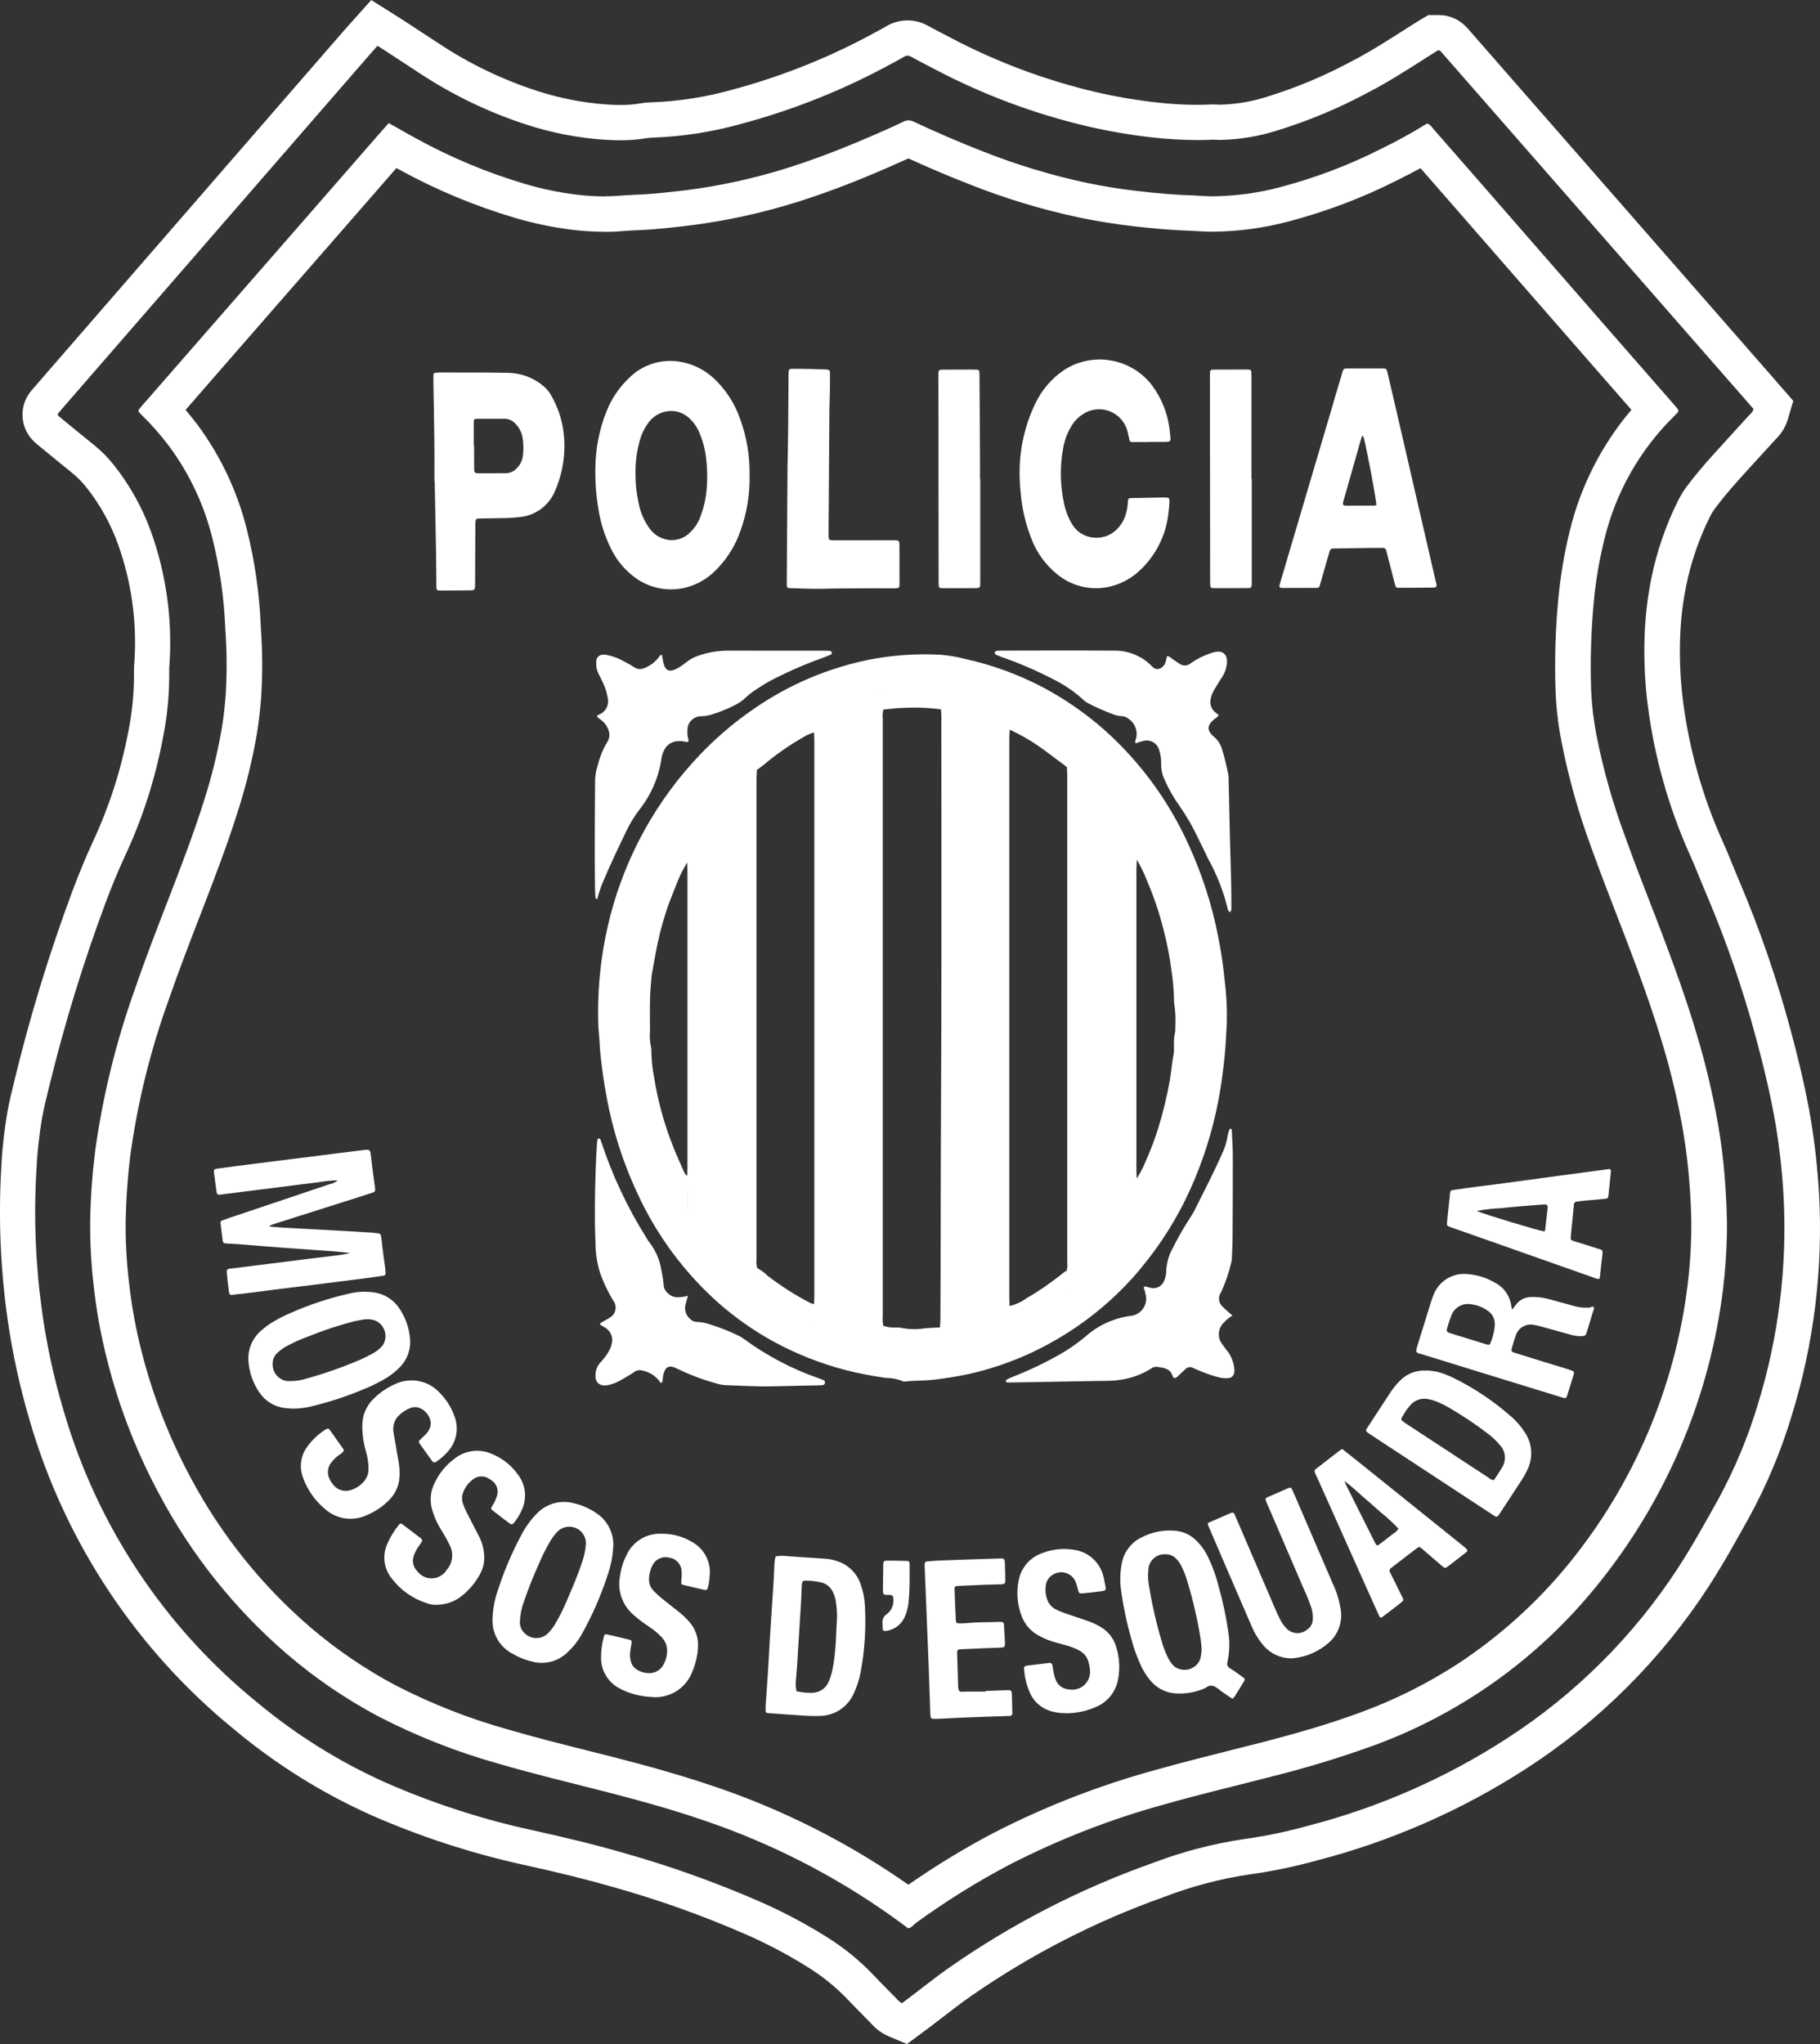 <?xml version="1.0" encoding="UTF-8"?><svg id="Capa_2" xmlns="http://www.w3.org/2000/svg" viewBox="0 0 33.051 37.111"><rect x="0" y="0" width="33.051" height="37.111" fill="#333333" stroke="none"/><defs><style>.cls-1{fill:#fff;}</style></defs><g id="Capa_1-2"><g id="Capa_2-2"><g id="Capa_1-2"><path class="cls-1" d="M13.613,8.639c.005.337-.05.672-.163.989-.094.278-.253.53-.463.736-.152.152-.344.259-.554.308-.329.076-.675-.003-.938-.214-.169-.133-.305-.302-.399-.496-.117-.235-.196-.487-.233-.747-.04-.241-.057-.486-.051-.731.005-.35.074-.696.204-1.021.093-.232.236-.44.418-.611.226-.22.538-.327.852-.293.263.029.508.145.697.33.199.191.352.426.446.686.129.34.191.701.183,1.064ZM11.541,8.585c-.002.179.015.358.053.533.031.173.1.336.203.478.062.086.149.15.249.184.17.059.358.015.485-.112.083-.079.146-.175.186-.282.058-.151.096-.308.112-.469.02-.195.018-.393-.006-.588-.016-.161-.057-.318-.12-.467-.044-.11-.114-.208-.203-.285-.107-.092-.25-.132-.39-.109-.144.023-.272.106-.351.229-.063.089-.11.189-.139.295-.055.193-.082.394-.079.595h-0Z"/><path class="cls-1" d="M20.869,8.026c-.096,0-.192.001-.288-0-.063-.001-.063-.003-.076-.064-.011-.051-.021-.103-.036-.153-.085-.281-.381-.44-.662-.356-.047.014-.092.035-.134.062-.097.06-.177.145-.231.245-.067.118-.113.247-.136.381-.061.336-.054.681.02,1.015.024.111.064.218.118.318.033.062.076.118.127.166.199.167.49.165.685-.006.096-.084.164-.196.194-.32.019-.067.03-.137.033-.207.001-.052.013-.061.061-.064.031-.002.061-.001.092-.001.157-.003.314-.006.472-.01.017-0.0.035-.001.052-0.0.067.002.081.012.077.075-.004.083-.011.166-.023.248-.048.367-.217.708-.481.968-.15.154-.34.265-.548.32-.349.092-.721.008-.997-.225-.207-.17-.366-.392-.46-.643-.102-.261-.167-.534-.191-.813-.016-.139-.023-.279-.021-.419.005-.421.102-.835.284-1.215.117-.246.297-.457.523-.61.523-.337,1.218-.217,1.597.277.176.236.286.514.32.806.005.035.007.07.011.104.013.112.011.116-.108.118-.092.002-.183 0-.275 0v.001Z"/><path class="cls-1" d="M24.794,6.689c.105,0,.21-.001.314 0.0.064.001.073.009.088.072.061.259.121.518.181.777.128.557.257,1.114.385,1.67.104.451.208.901.312,1.351.006.021.01.042.014.064.003.026-.012.04-.037.043-.013.001-.026.002-.039.002-.196.002-.393.004-.589.004-.074 0-.075-.001-.095-.078-.043-.165-.084-.33-.127-.494-.009-.034-.019-.067-.026-.101-.004-.032-.033-.055-.065-.051-.096-0-.192-.001-.288.001-.179.002-.358.006-.537.009-.026 0-.052 0-.079.001-.027-.002-.052.016-.058.043-.015.055-.033.109-.048.163-.043.151-.085.302-.129.453-.015.051-.02.055-.074.055-.205.001-.41.002-.616.001-.042-0-.055-.017-.043-.058.057-.197.116-.393.174-.59.254-.858.508-1.715.761-2.573.064-.218.126-.436.193-.653.035-.114.013-.111.152-.111h.275l-0-.002ZM24.739,7.907c-.011.034-.024.067-.033.1-.089.314-.178.628-.267.942-.015.054-.033.108-.047.163-.014.054-.002.069.058.069.17.001.34 0.0.509-.001.013-.002.025-.005.036-.01-.004-.108-.153-.909-.224-1.204-.003-.023-.016-.045-.034-.059Z"/><path class="cls-1" d="M7.889,8.737c0-.24.002-.481-.001-.721-.004-.367-.012-.734-.018-1.101-.001-.035-0-.07.001-.105-.002-.022.015-.042.038-.043.001-0.0.001-0.0.002-0.0.03-.002.061-.004.092-.004.411.001.821-.002,1.232.006.238.006.467.094.647.251.049.043.091.095.123.152.124.211.203.447.231.69.041.353-.011.711-.151,1.038-.108.276-.364.466-.659.489-.095.011-.191.017-.287.017-.135.004-.271.004-.406.007-.098.002-.098.003-.1.106-.001.105-.001.21-.002.315-.001.245-.002.489-.003.734-0.0.031 0.0.061-.002.092-.003.04-.016.052-.057.057-.009.001-.017.001-.026.001-.183.001-.367.003-.55.004-.058,0-.067-.01-.068-.07-.003-.223-.003-.446-.007-.669-.007-.415-.016-.83-.024-1.245l-.003-0ZM8.601,8.088h.009c0,.144-.001.288.001.432.001.059.012.071.069.072.17.001.34.001.511-.001.066-.001.13-.027.177-.074.073-.064.119-.153.129-.25.011-.096.01-.192-.002-.287-.011-.114-.063-.221-.147-.299-.046-.047-.109-.075-.175-.078-.17 0-.34-0-.511.001-.05 0-.059.01-.059.064-.001.14-0.0.279-0.0.419Z"/><path class="cls-1" d="M4.901,22.268c.09.008.179.017.269.022.379.021.758.041,1.138.062.131.007.261.016.392.024.031 0.0.061.002.091.006.12.021.123-.014.139.137.018.174.045.346.067.519.003.026.005.052.006.078.003.022-.013.042-.035.045-.001 0-.002 0-.002 0-.112.016-.225.032-.337.047-.26.033-.519.066-.779.099-.238.03-.476.058-.715.088-.247.031-.493.063-.74.094-.048.006-.096.007-.143.016-.08.016-.087-.003-.096-.067-.015-.108-.027-.217-.037-.325-.006-.06.005-.073.058-.08.225-.028.45-.056.675-.084.251-.031.502-.064.753-.095.173-.022.346-.043.52-.063.078-.009.155-.023.231-.043-.12-.012-.211-.023-.302-.03-.296-.022-.592-.04-.888-.063-.283-.021-.566-.045-.848-.067-.074-.006-.148-.008-.222-.013-.028.001-.051-.021-.052-.048-.014-.108-.027-.217-.04-.325-.003-.018.007-.035.024-.041.045-.017.09-.034.135-.049.608-.204,1.216-.409,1.824-.613.055-.009.105-.033.146-.07-.121.003-.242.016-.362.037-.247.028-.494.062-.74.093s-.493.062-.74.093c-.095.012-.19.025-.286.036-.053.006-.065-.002-.072-.05-.017-.117-.033-.233-.047-.35-.006-.051.004-.063.053-.07.121-.017.242-.033.363-.049.255-.033.511-.065.766-.097.229-.029.459-.058.688-.086.26-.033.519-.068.779-.098.191-.021.187-.047.208.155.018.174.044.346.067.519.008.063.003.076-.059.096-.253.082-.507.162-.761.242-.329.104-.657.208-.986.313-.036.011-.071.025-.107.038l.003.018Z"/><path class="cls-1" d="M14.3,8.523c.013-.467.016-1.087.02-1.707 0-.022-0-.044.001-.065.003-.041.015-.054.057-.054.113-.001.227 0.0.34.002.092.002.183.005.275.009.072.003.08.009.08.086 0.0.127-.002.253-.004.38-.001.087-.007.174-.007.262-.005.742-.01,1.484-.015,2.227-.001.16-.009.146.15.146.34,0,.681-.001,1.021-.001.115 0.0.115.001.116.115.001.231.001.463.001.694-0.0.05-.012.06-.062.063-.022.001-.044.001-.065.001-.21 0-.419-.001-.629.001-.205.002-.41.001-.615.007-.205.006-.41-.006-.615-.011-.051-.001-.059-.011-.061-.064-.001-.031-0-.061-0-.092.004-.616.008-1.231.013-2Z"/><path class="cls-1" d="M27.468,23.772c.023-.032.045-.064.069-.094.06-.077.15-.124.248-.129.118-.006.236.007.35.039.131.035.261.072.391.107.071.023.144.038.218.045.039.002.078-.002.117 0.0.029.001.059-.037.082-.005.016.021-.006.05-.013.074-.038.125-.075.251-.114.376-.021.066-.032.072-.104.074-.074-0-.148-.012-.219-.035-.16-.044-.319-.089-.479-.133-.05-.015-.101-.027-.153-.036-.148-.034-.297.055-.338.201-.027.074-.048.15-.069.225-.013.045-.004.062.045.077.183.058.367.114.55.171.146.045.292.089.438.134.025.008.05.017.074.027.016.008.025.026.021.044-.001.009-.002.017-.005.026-.039.125-.077.25-.117.375-.016.05-.029.056-.077.041-.15-.045-.3-.091-.451-.138-.692-.213-1.384-.426-2.076-.64-.149-.046-.161-.021-.108-.192.079-.25.155-.5.233-.75.014-.046.029-.091.048-.136.096-.266.366-.427.646-.386.17.016.335.071.481.158.158.083.265.238.288.414.003.017.006.034.011.051.001.003.005.005.013.013ZM26.716,23.68c-.153-.029-.304.056-.359.202-.029.073-.054.147-.075.223-.019.062-.01.079.049.098.145.046.291.09.437.135.079.024.158.049.237.073.022.007.047.008.056-.017.05-.111.079-.231.085-.354.001-.098-.048-.19-.13-.244-.088-.064-.192-.104-.3-.116Z"/><path class="cls-1" d="M22.383,30.841c-.021-.012-.04-.022-.057-.034-.064-.045-.131-.088-.192-.137-.077-.063-.153-.101-.242-.024-.18.081-.378.114-.574.096-.162-.018-.312-.097-.418-.221-.075-.086-.136-.182-.183-.286-.073-.159-.132-.324-.176-.493-.078-.273-.137-.551-.177-.832-.03-.182-.026-.367.012-.547.04-.191.165-.354.339-.443.201-.109.431-.153.658-.125.122.016.236.069.328.152.094.086.17.188.227.302.087.176.155.362.202.553.075.265.133.534.173.806.03.181.027.367-.008.547l-.002.013c-.02.046 0.0.1.046.122.074.046.145.098.216.149.059.042.061.048.026.104-.052.086-.105.171-.159.256-.011.015-.024.028-.037.041ZM21.821,29.93c-.005-.052-.007-.105-.015-.156-.058-.367-.141-.728-.25-1.083-.027-.092-.063-.182-.107-.267-.025-.051-.059-.097-.101-.136-.048-.046-.112-.071-.178-.069-.161-.013-.303.108-.315.269-0.0.005-.001.009-.001.014-.009.087-.007.175.007.261.055.345.132.686.231,1.021.03.11.07.216.121.318.028.055.063.105.106.148.133.106.327.084.432-.049.016-.02.029-.041.039-.064.021-.067.032-.137.031-.207Z"/><path class="cls-1" d="M14.087,28.256c.073-.012.147-.013.22-.002.087.004.174.012.261.018.144.01.287.017.431.028.083.007.164.026.241.057.183.069.325.216.387.402.046.123.072.252.079.383.024.406-.002.813-.076,1.212-.026.142-.071.28-.134.409-.111.236-.346.387-.607.39-.096.004-.192.002-.288-.005-.2-.012-.4-.027-.601-.042-.022-.002-.044-.002-.065-.005-.018-.001-.032-.017-.032-.035-0-.044-0-.087.003-.131.013-.196.029-.392.041-.588.013-.205.022-.41.035-.614.022-.344.045-.688.067-1.032.006-.087.008-.174.012-.262.001-.062.009-.124.025-.184ZM15.194,29.491c.011-.127.008-.254-.01-.38-.007-.07-.026-.138-.056-.201-.039-.09-.118-.157-.213-.18-.098-.023-.198-.034-.299-.033-.032-0-.046.021-.051.049-.003.017-.004.035-.005.052-.004.096-.007.192-.013.288-.024.397-.049.793-.074,1.19-.004.057-.012.113-.013.17-.014.086-.013.173.003.258.089.021.18.031.271.03.009 0.0.018-0.0.026-.001.126-.005.238-.082.287-.197.023-.052.042-.105.056-.16.026-.11.045-.223.056-.335.021-.178.025-.357.034-.548Z"/><path class="cls-1" d="M25.893,24.882c.131.001.261.029.381.082.037.014.073.029.108.046.393.192.757.437,1.084.729.084.076.158.163.22.259.14.202.16.465.051.686-.027.06-.058.117-.094.172-.135.209-.273.417-.409.625-.009.015-.02.029-.031.042-.011.015-.031.018-.047.008-.027-.015-.052-.031-.078-.048-.726-.477-1.453-.954-2.179-1.431-.118-.078-.11-.069-.039-.177.124-.19.249-.38.373-.57.054-.085.116-.164.187-.235.123-.128.295-.196.473-.187ZM27.13,26.871c.044-.067.094-.138.137-.212.095-.134.079-.318-.038-.433-.059-.07-.126-.133-.199-.189-.231-.178-.475-.341-.728-.487-.056-.033-.116-.06-.175-.088-.06-.027-.122-.047-.186-.059-.117-.027-.24.011-.322.1-.045.048-.084.101-.116.158-.072.114-.086.109.037.189.5.327.999.655,1.499.983.025.024.057.038.091.039Z"/><path class="cls-1" d="M5.33,25.575c-.061-.002-.122-.006-.182-.015-.18-.028-.339-.13-.439-.282-.117-.17-.185-.369-.198-.574-.013-.213.077-.42.242-.555.069-.061.143-.114.223-.16.101-.06.207-.113.316-.158.336-.148.684-.263,1.042-.344.157-.039.321-.045.48-.019.17.029.321.124.422.264.12.168.193.365.21.571.019.195-.052.387-.191.525-.089.09-.191.167-.302.227-.11.062-.224.117-.342.164-.305.129-.621.233-.943.311-.11.028-.223.043-.337.045ZM5.286,25.074c.096-.001.192-.017.283-.046.332-.092.658-.207.974-.343.084-.037.166-.078.245-.124.061-.034.115-.079.16-.133.095-.14.057-.33-.083-.425-.021-.014-.044-.026-.069-.035-.055-.015-.112-.02-.168-.015-.069.011-.138.022-.206.038-.283.074-.56.166-.831.276-.127.046-.251.101-.37.165-.07.036-.134.082-.191.137-.051.049-.079.117-.079.188-.009.166.118.308.284.318.017.001.033 0.0.05-.001Z"/><path class="cls-1" d="M8.944,29.405c.003-.175.034-.349.091-.515.112-.349.254-.688.427-1.011.075-.148.173-.284.289-.402.174-.18.433-.251.674-.184.158.036.306.105.436.201.198.146.301.387.272.631-.011.153-.041.303-.091.448-.124.387-.287.759-.486,1.113-.068.117-.153.224-.253.316-.167.161-.405.225-.63.167-.124-.028-.242-.074-.352-.138-.238-.116-.386-.362-.377-.626ZM9.441,29.447c-.003.074.026.146.079.198.114.122.306.128.427.013.006-.005.011-.011.016-.017.048-.051.09-.107.125-.168.073-.124.138-.253.194-.386.104-.24.208-.48.29-.73.034-.095.055-.193.065-.293.024-.165-.09-.319-.255-.343-.098-.014-.197.02-.265.093-.048.051-.09.107-.125.167-.078.131-.146.268-.205.41-.103.226-.195.458-.275.693-.043.116-.066.238-.071.361Z"/><path class="cls-1" d="M23.483,30.107c-.209.01-.411-.078-.545-.24-.085-.1-.154-.213-.205-.334-.165-.381-.329-.762-.494-1.143-.09-.209-.18-.417-.269-.626-.01-.024-.02-.048-.031-.072-.01-.017-.004-.039.013-.049.003-.002.006-.003.009-.004.132-.058.264-.115.396-.172.021-.011.047-.004.059.017.002.003.003.007.004.01.056.128.111.257.166.385.193.45.386.899.579,1.348.028.064.058.127.09.189.026.051.059.097.098.139.1.115.274.127.389.028 0-0.0 0-0.0 0-0.0.059-.04.095-.106.098-.178.005-.07-.003-.14-.023-.207-.039-.116-.084-.23-.136-.34-.22-.514-.441-1.027-.663-1.541-.007-.016-.015-.032-.021-.048-.024-.06-.023-.067.03-.091.12-.053.24-.106.36-.157.047-.02.063-.014.083.031.034.076.067.152.099.228.209.485.418.971.627,1.456.072.15.122.309.149.473.041.224-.037.454-.205.607-.183.165-.414.267-.659.29Z"/><path class="cls-1" d="M7.929,29.137c-.064.001-.128-.01-.188-.033-.251-.082-.471-.239-.63-.45-.143-.179-.172-.424-.075-.631.054-.124.126-.24.212-.345.011-.017.034-.022.051-.011.002.001.004.003.005.004.111.085.223.168.334.254.035.027.036.043.014.078-.016.026-.035.05-.052.075-.033.047-.059.097-.08.15-.044.104-.02.224.061.302.109.141.311.168.452.059.03-.023.056-.051.076-.083.111-.125.134-.304.058-.453-.048-.098-.102-.193-.16-.285-.076-.122-.134-.256-.169-.396-.035-.15-.016-.308.054-.446.083-.179.211-.334.371-.45.188-.145.44-.177.658-.084.197.078.366.211.488.384.143.19.166.445.058.657-.033.072-.074.139-.122.201-.036.047-.054.052-.097.02-.102-.076-.202-.152-.302-.231-.033-.026-.034-.037-.01-.078.039-.058.069-.122.09-.189.032-.099-.003-.207-.086-.269-.02-.016-.042-.031-.065-.044-.092-.058-.211-.049-.294.022-.073.057-.13.131-.165.216-.03.069-.033.147-.009.218.018.054.04.106.066.157.073.144.15.286.222.431.066.124.1.263.099.403-0.0.092-.023.183-.065.265-.087.172-.213.322-.367.438-.125.093-.277.143-.433.141Z"/><path class="cls-1" d="M19.356,31.103c-.074.001-.149-.006-.221-.023-.183-.037-.339-.156-.421-.323-.067-.142-.107-.296-.117-.454-.004-.042.009-.057.049-.062.134-.017.268-.033.403-.049.027-.008.054.008.062.035.001.004.002.009.002.014.009.051.016.103.027.155.006.03.015.059.026.087.035.108.132.183.245.189.177.033.346-.083.379-.26.007-.036.007-.072.002-.108-.003-.035-.009-.069-.018-.103-.019-.1-.083-.187-.173-.235-.05-.027-.102-.05-.155-.068-.091-.03-.184-.053-.277-.079-.114-.03-.224-.076-.326-.135-.138-.08-.242-.206-.295-.356-.074-.198-.092-.412-.052-.619.039-.239.207-.437.437-.514.18-.069.376-.089.566-.058.259.033.472.222.536.475.017.054.022.111.035.166.024.099.004.1-.073.112-.117.017-.234.028-.351.039-.045.004-.051-.003-.064-.047-.015-.05-.025-.102-.044-.15-.053-.147-.216-.224-.363-.17-.025.009-.048.021-.069.036-.067.044-.109.117-.116.197-.011.087 0.0.176.032.258.027.07.078.128.145.163.046.024.094.045.144.062.144.051.289.099.433.148.083.028.163.064.238.109.142.081.247.215.29.373.059.193.069.398.029.595-.04.205-.175.38-.363.471-.182.087-.381.132-.582.131Z"/><path class="cls-1" d="M22.732,8.695c0,.612-0,1.224-0,1.835-0.0.16.012.147-.15.147-.157.001-.315.001-.472.001-.031,0-.061-0-.092-.002-.022-0-.041-.018-.04-.041,0-0.0 0-.001 0-.001-.001-.031-.002-.061-.002-.092-.001-1.232-.003-2.465-.004-3.697-0-.143-.008-.135.135-.135.162-0.0.323-.001.485-.001.031,0,.061-.001.092.002.023.001.041.02.04.043v0c.002.039.003.079.003.118 0.0.607 0,1.215 0,1.822l.005-0Z"/><path class="cls-1" d="M12.019,27.845c.206-.001.409.059.582.17.205.129.316.366.285.607-.002.07-.013.139-.032.207-.01.03-.025.044-.057.037-.123-.029-.247-.056-.369-.086-.062-.015-.06-.017-.054-.091.005-.052.007-.104.005-.157-.003-.128-.098-.235-.225-.252-.123-.033-.252.027-.307.142-.04.078-.06.165-.061.252-.002.075.027.149.079.203.045.048.093.092.143.134.101.083.205.163.308.244.072.056.139.119.2.189.106.118.164.272.16.431-.004.162-.038.322-.102.47-.114.312-.429.504-.758.463-.153-.008-.304-.041-.445-.098-.045-.018-.088-.038-.13-.062-.201-.108-.326-.318-.326-.547-.001-.135.017-.27.055-.401.004-.02.023-.033.044-.029.002 0.0.005.001.007.002.132.031.264.06.395.092.051.012.059.024.053.072-.006.043-.016.086-.022.129-.012.069-.008.14.012.207.02.068.068.124.132.155.054.028.114.045.175.048.121.011.237-.055.289-.165.039-.074.06-.156.06-.239.001-.093-.035-.182-.1-.249-.073-.076-.154-.142-.242-.199-.095-.062-.185-.131-.27-.206-.2-.172-.294-.438-.245-.697.017-.13.055-.257.113-.374.112-.257.371-.417.65-.401Z"/><path class="cls-1" d="M6.243,26.34c-.024.032-.054.059-.089.078-.049.036-.094.079-.132.127-.077.089-.089.217-.031.319.017.035.039.068.065.098.078.094.206.13.321.089.092-.029.174-.085.236-.16.048-.057.076-.129.079-.204.002-.109-.013-.218-.043-.323-.045-.151-.069-.307-.07-.465-0-.066.007-.131.022-.195.036-.127.107-.241.205-.33.105-.1.226-.181.358-.24.276-.137.609-.077.818.15.118.118.209.26.266.416.09.22.047.473-.112.65-.062.073-.135.137-.216.19-.019.017-.048.016-.064-.003-.002-.002-.003-.004-.004-.005-.08-.109-.158-.22-.236-.33-.014-.019-.01-.045.008-.059.038-.036.077-.071.113-.109.04-.041.068-.092.081-.148.038-.177-.175-.408-.374-.32-.081.033-.154.083-.215.146-.074.083-.104.197-.081.306.026.159.057.318.082.477.028.128.034.26.017.39-.02.121-.075.234-.158.325-.119.129-.265.23-.427.297-.252.12-.552.076-.76-.11-.179-.149-.315-.342-.396-.56-.075-.187-.05-.398.066-.562.094-.132.213-.244.352-.329.02-.015.048-.01.062.01.002.002.003.005.004.007.081.114.162.228.243.342.006.011.01.023.012.035Z"/><path class="cls-1" d="M17.801,8.697c0,.611-0,1.223-0,1.834,0,.159.012.146-.15.147-.157 0-.314.001-.472.001-.031,0-.061-0-.092-.002-.022-0-.04-.018-.04-.04,0-.001 0-.001 0-.002-.001-.035-.002-.07-.002-.105-.002-1.223-.003-2.446-.004-3.668-0-.163-.014-.15.146-.151.157-.001.314-.001.472-.001.03,0,.061.001.091.003.018 0.0.033.014.034.033.003.03.004.061.004.091.003.502.006,1.004.009,1.506.001.118 0.0.236 0.0.354h.003Z"/><path class="cls-1" d="M29.045,23.219c-.032.002-.064-.004-.092-.019-.856-.302-1.713-.604-2.569-.906-.016-.006-.033-.011-.049-.017-.057-.023-.062-.027-.057-.086.011-.122.025-.243.038-.365.003-.03.008-.061.01-.091.009-.147.009-.12.136-.14.224-.036.45-.06.675-.09.216-.029.433-.057.649-.087.229-.031.458-.063.688-.094s.459-.061.688-.091c.017-.002.034-.007.052-.008.02-.003.038.01.041.03 0.0.003.001.005 0.0.008-.015.148-.03.295-.046.443-.005.046-.016.055-.069.06-.113.011-.226.02-.339.03-.056.005-.113.013-.169.02-.027.001-.049.023-.049.051-.019.191-.039.382-.057.574-.006.068-.002.073.062.094.137.044.276.084.412.129.101.033.113.015.096.143-.016.121-.027.243-.04.364-.003.016-.006.033-.011.049ZM26.817,21.986c.165.069,1.131.36,1.232.372.005-.012.009-.024.012-.036.015-.13.03-.259.044-.389.001-.009.001-.017 0-.026.001-.021-.016-.039-.037-.039-.002-0-.003,0-.005 0-.03-0-.061.001-.091.004-.238.02-.477.036-.715.063-.148.006-.295.023-.441.051Z"/><path class="cls-1" d="M24.377,26.308c.122.098.245.195.368.293.606.487,1.212.974,1.818,1.461.124.099.1.09-.004.172-.086.068-.172.135-.259.2-.053.04-.063.04-.113-.002-.106-.09-.212-.182-.317-.274-.017-.014-.032-.029-.049-.043-.042-.034-.05-.036-.091-.006-.05.036-.098.074-.146.111-.107.083-.214.166-.322.248-.026.015-.036.048-.021.075.001.001.002.003.002.004.067.132.132.266.198.399.012.023.022.047.035.07.014.023.007.052-.015.066-.001 0-.002.001-.002.001-.055.043-.11.086-.165.129-.062.048-.124.096-.188.143-.028.021-.046.016-.061-.018-.085-.187-.169-.374-.253-.561-.287-.641-.574-1.283-.861-1.925-.083-.187-.093-.132.065-.258.109-.087.221-.172.332-.257.016-.011.033-.02.051-.029ZM25.397,27.754c-.098-.104-.203-.2-.314-.289-.106-.097-.216-.19-.325-.285-.106-.093-.208-.191-.345-.293.02.046.028.066.037.084.168.335.336.671.504,1.006.01.019.02.039.031.058.006.017.025.025.042.019.004-.002.009-.004.012-.008.087-.066.174-.132.259-.199.04-.023.074-.055.098-.093Z"/><path class="cls-1" d="M17.891,30.701c.135-.005.271-.012.406-.015.066-.002.075.007.078.075.005.114.006.227.009.341.004.025-.013.048-.038.051-.003 0-.005.001-.008 0-.017.001-.035.002-.052.002-.292.01-.585.02-.877.032-.118.005-.235.012-.353.018-.035.002-.07.002-.105.001-.04-.001-.051-.014-.055-.057-.001-.013-.001-.026-.002-.039-.011-.31-.02-.62-.032-.93-.015-.397-.032-.794-.048-1.192-.007-.161-.013-.323-.02-.484-.001-.035-.003-.07-.003-.105-.003-.025.014-.048.039-.051.002-0.0.004-0.0.007-0.0.074-.006.148-.013.222-.016.345-.013.69-.025,1.035-.035.155-.005.152-.021.156.142.001.066.003.131.005.197.004.125.004.127-.116.129-.087.002-.175.004-.262.007-.157.006-.314.014-.471.021-.064.003-.073.01-.071.066.006.188.014.375.023.563.002.04.017.051.06.051.048.001.096-.001.144-.005.192-.02.384-.014.576-.022.017-.001.035-0.0.052.001.022-0.0.04.017.041.04,0,.001,0,.001-0.0.002.007.118.014.235.019.353.002.054-.013.068-.071.071-.078.005-.157.005-.236.008-.166.007-.332.014-.497.022-.053.003-.066.014-.065.06.005.205.012.411.018.616.002.017.004.035.008.052.002.026.026.046.052.043.001-0.0.002-0.0.003-0.0.031-0.0.061-.002.092-.002.114-0.0.227-0.0.341-0l-0-.012Z"/><path class="cls-1" d="M16.518,28.685c.001.144-.006.288-.022.431-.009.078-.03.154-.061.227-.058.146-.191.248-.346.267-.042.006-.058-.006-.06-.047-.001-.026.001-.052-.001-.079-.014-.073.02-.147.084-.184.09-.074.131-.192.106-.306-.002-.018-.017-.032-.035-.034-.017-.003-.035-.004-.052-.004-.095.003-.098-.017-.097-.095.002-.153.003-.306.006-.458.001-.058.013-.069.071-.069.118 0.0.236.002.353.005.041.001.054.016.054.058.001.096 0.0.192 0.0.288Z"/><path class="cls-1" d="M20.718,23.025c.359-.43.658-.906.89-1.416.241-.529.416-1.086.523-1.657.05-.266.084-.534.111-.804.019-.192.025-.383.037-.575.007-.258-.006-.515-.039-.771-.026-.269-.065-.537-.119-.802-.113-.579-.296-1.142-.543-1.678-.356-.782-.869-1.483-1.508-2.057-.343-.305-.721-.568-1.127-.784-.445-.234-.919-.408-1.41-.516-.148-.039-.299-.065-.451-.078-.445-.024-.892.008-1.329.096-.729.152-1.421.446-2.035.867-.417.282-.797.614-1.133.988-.765.847-1.299,1.877-1.551,2.991-.115.507-.173,1.025-.173,1.545.003.1-.001.241.014.38.015.139.016.279.032.418.029.252.063.502.11.751.111.602.298,1.187.558,1.742.349.761.853,1.441,1.48,1.997.309.271.647.507,1.008.703.407.221.84.391,1.289.508.245.063.494.111.744.145.104-.001.208.02.304.061.012.005.025.006.038.003.173-.021.348-.012.523-.033.204-.025.406-.055.607-.098.586-.128,1.147-.35,1.661-.657.566-.334,1.07-.763,1.49-1.268ZM19.389,23.402c-.013.028-.034.051-.06.067.026-.016.047-.039.06-.067.121-.067.232-.152.327-.253-.095.101-.206.186-.327.253v-0ZM20.639,15.753c0-.048.004-.096.006-.144.067.112.124.229.172.351.134.308.241.626.321.952.059.227.103.457.133.69.03.189.047.379.049.571-.001.009-.001.018.001.026.025.155.032.312.022.469.003.026.002.052-.004.078-.018.076-.025.155-.02.234.003.048.001.096-.004.143-.032.162-.043.327-.071.489-.051.287-.119.57-.204.849-.065.212-.144.42-.235.623-.044.109-.098.214-.162.313-.002-.048-.006-.096-.006-.144-0-1.833-0-3.666 0-5.499l-0-0ZM19.378,13.763l-.004.163c.002.048.007.096.007.144 0,2.95 0,5.899,0,8.849.006.052.002.105-.012.156h0c-.013.003-.025.008-.036.015-.222.181-.458.345-.706.489-.088.064-.189.109-.295.131.001.055.001.111.002.167h0c-.001-.056-.001-.111-.002-.167-.001-.053-.003-.105-.003-.157-0-3.378-0-6.757 0-10.135,0-.057.005-.113.007-.17h0c.193.088.377.194.55.315.165.118.325.242.488.363l.004-.163c.004-.072.007-.144.011-.216-.004.072-.007.144-.011.216l-0-0ZM17.068,24.1c-.099.005-.197.008-.296.019-.133.02-.268.016-.399-.01-.034-.007-.068-.009-.103-.007-.078.004-.155-.006-.229-.031-.012-.056-.016-.113-.01-.169-0-2.931-0-5.863-0-8.794,0-.69 0-1.38 0-2.071-.007-.052-.002-.105.013-.155h0c.116-.01.231-.027.347-.029.233-.014.466-.005.697.026.003.048.007.096.007.143-.001,2.425.007,4.851-.007,7.276-.007,1.228-.003,2.455-.011,3.683-0.0.039-.006.078-.009.117ZM16.029,12.585c.069-.026.142-.04.215-.041-.074.001-.147.014-.215.041.001.057.003.114.004.17h0c-.001-.057-.003-.113-.004-.17-.061-.003-.122.004-.181.018.059-.015.12-.021.181-.018ZM14.783,23.68c-.029-.009-.057-.02-.084-.032-.264-.138-.515-.299-.752-.48-.058-.058-.124-.107-.196-.145-.009.049-.01.098-.005.148-.016.026-.023.057-.021.087-.002-.031.005-.061.021-.087-.006-.049-.004-.099.005-.148-.014-.055-.019-.112-.013-.169-0-1.005-.001-2.01-0-3.015,0-1.897 0-3.793 0-5.69,0-.056.005-.113.007-.17h0c.048-.037.098-.071.144-.11.209-.175.433-.331.67-.467.069-.046.144-.081.223-.104.002.048.006.096.006.144 0,3.364 0,6.728,0,10.093,0,.048-.004.096-.006.144ZM13.718,13.652c.073-.076.154-.142.243-.197-.089.055-.171.121-.244.197-.092.05-.175.114-.245.192.07-.077.153-.142.245-.192ZM12.24,20.856c-.094-.23-.173-.466-.237-.706-.052-.197-.094-.397-.126-.599-.031-.158-.047-.318-.049-.479.001-.013.001-.026-.002-.039-.023-.107-.031-.216-.022-.325-.001-.197-.004-.393.001-.59.003-.134.018-.269.028-.403l.002-.013c.024-.133.049-.265.072-.397.047-.261.112-.519.195-.771.051-.157.116-.31.176-.464.053-.143.12-.28.201-.41.001-.093.002-.186.003-.279h0c-.001.093-.002.186-.003.279.002.048.005.096.005.144 0,1.799 0,3.598,0,5.398,0,.048-.003.096-.005.144-.046-.026-.059-.075-.078-.118-.055-.123-.111-.246-.161-.372v-0ZM12.481,21.983c-.037-.031-.066-.071-.084-.115.018.045.047.084.084.115,0-.119-0-.239-0-.358-.015-.021-.031-.042-.043-.064.013.022.028.043.044.064 0.0.119 0.0.239 0.0.358.008.043.028.083.056.116-.028-.033-.048-.073-.056-.116v-0ZM14.787,24.001c-.035-.003-.068-.014-.098-.031.03.017.064.028.098.031.017.013.035.025.054.035-.019-.01-.037-.022-.054-.035v-0Z"/><path class="cls-1" d="M18.183,11.926c.318.11.627.243.926.397.208.101.401.232.572.389.022.021.047.039.074.053.143.075.291.141.443.197.056.024.116.038.177.041.04.001.078.015.108.04.124.075.184.223.148.363-.006.028-.03.055-.005.089.04-.013.08-.029.121-.038.122-.043.255.022.298.143.003.009.006.019.008.029.025.075.037.154.033.232-.002.11.023.218.072.316.072.16.159.312.261.454.13.186.244.383.339.589.059.122.122.242.178.365.158.282.277.584.355.898.002.032.019.061.045.08.034-.036.026-.082.026-.124.001-.236-.004-.472-.012-.708-.017-.52-.025-1.04-.038-1.559.001-.039-.001-.079-.007-.117-.033-.154-.067-.307-.115-.457-.024-.084-.072-.159-.139-.216-.142-.121-.136-.216.008-.331.025-.02.061-.033.071-.073-.017-.013-.031-.022-.045-.033-.089-.062-.127-.175-.094-.278.012-.051.033-.1.06-.145.048-.078.094-.158.146-.234.045-.07.074-.149.082-.232.023-.172-.072-.261-.241-.212-.147.042-.286.108-.412.196-.06.054-.15.056-.213.006-.04-.027-.079-.054-.12-.08-.028-.018-.049-.051-.098-.054-.011.04-.019.074-.028.108-.011.038-.034.072-.066.095-.047.044-.121.042-.166-.004-.01-.008-.019-.017-.028-.027-.182-.181-.432-.279-.689-.271-.677-.005-1.355-.002-2.032-.001-.03-0-.061.001-.091.005-.012.003-.022.012-.027.024-.007.017.001.036.017.044.032.015.064.028.097.04Z"/><path class="cls-1" d="M10.947,16.02c.131-.315.278-.622.426-.929.064-.134.141-.261.23-.38.217-.271.359-.594.409-.938.007-.048.02-.094.041-.138.045-.108.15-.179.267-.18.048-.002.096.003.143.015.032.008.048-.01.038-.045-.015-.055-.021-.112-.017-.169-.002-.137.107-.25.244-.252.005-0.0.011,0,.016 0.0.061-.002.122-.013.18-.031.146-.045.288-.103.424-.173.067-.032.129-.074.182-.125.054-.051.112-.097.174-.139.129-.089.265-.169.406-.239.285-.142.579-.266.88-.372.033-.012.065-.025.097-.039.016-.008.024-.028.016-.045-.005-.012-.015-.02-.028-.023-.035-.003-.07-.005-.104-.004-.594-0-1.188-0-1.783-.001-.179.004-.357.037-.525.098-.074.027-.143.066-.204.116-.048.038-.098.073-.151.103-.157.087-.234.05-.267-.125-.006-.034-.01-.069-.018-.103-.003-.01-.014-.015-.024-.012-.003.001-.006.003-.008.005-.015.016-.026.035-.039.052-.066.082-.153.145-.252.182-.06.029-.132.022-.186-.017-.059-.038-.119-.073-.182-.104-.087-.05-.181-.087-.279-.11-.029-.008-.06-.012-.09-.013-.068-.006-.128.044-.135.112-0.0.005-.001.011-0.0.016-.007.074.007.149.04.216.032.062.062.125.092.188.036.08.061.164.075.251.032.124-.032.253-.149.302-.016.007-.031.015-.046.024.017.049.063.063.094.092.057.048.099.112.121.183.022.067.013.141-.025.2-.08.131-.138.273-.174.422-.027.083-.044.169-.049.256-.004.655-.012,1.311-.002,1.967.001.057.005.114.007.17 0.0.02.014.037.033.041.027-.105.061-.207.102-.307Z"/><path class="cls-1" d="M14.864,25.022c-.483-.168-.939-.408-1.352-.711-.031-.024-.065-.044-.1-.061-.169-.082-.344-.151-.523-.206-.074-.027-.152-.041-.231-.044-.044 0-.087-.017-.118-.048-.082-.063-.118-.17-.091-.27.012-.046.026-.091.044-.157-.066.019-.134.028-.202.028-.062-.004-.119-.03-.163-.074-.044-.036-.072-.088-.076-.145-.007-.087-.02-.174-.039-.259-.027-.187-.101-.363-.215-.513-.022-.027-.041-.056-.058-.087-.345-.548-.621-1.135-.823-1.75-.005-.016-.012-.032-.02-.047-.006-.006-.014-.009-.022-.009-.007 0-.02.006-.021.011-.007.029-.012.059-.014.089-.009.157-.018.314-.023.471-.014.441-.022.883-.003,1.324-0.0.188.029.375.086.555.062.173.142.339.237.496.07.089.054.217-.035.287-.009.007-.018.013-.028.019-.039.028-.082.049-.124.074-.021.012-.049.017-.055.053.035.021.074.041.109.066.093.063.135.18.104.288-.014.06-.04.116-.074.167-.038.059-.081.114-.128.165-.052.054-.083.124-.09.199-.02.159.067.244.224.215.082-.017.16-.047.231-.089.084-.047.167-.095.246-.15.042-.031.097-.041.147-.026.121.023.23.089.307.186.011.014.014.044.045.034.027-.039.017-.085.026-.127.029-.132.083-.217.249-.129.224.108.457.197.697.264.071.024.144.037.219.039.266.007.532.026.799.02.293-.006.585-.013.878-.019.022 0.0.043-.002.065-.006.017-.005.03-.02.031-.038.005-.017-.002-.036-.017-.046-.032-.014-.064-.027-.097-.038Z"/><path class="cls-1" d="M22.29,24.531c-.031-.037-.059-.076-.086-.116-.102-.119-.092-.298.023-.405.046-.049.097-.091.154-.127-.037-.032-.064-.053-.09-.077-.026-.023-.053-.046-.076-.072-.085-.065-.103-.184-.042-.271.081-.174.144-.357.187-.544.007-.03.011-.06.012-.091.005-.148.012-.297.012-.446.003-.463.004-.927.004-1.39-0-.148-.011-.297-.017-.445-.001-.013-.004-.026-.005-.039-.001-.011-.007-.017-.017-.014-.008.002-.019.005-.021.01-.015.036-.027.074-.033.112-.016.113-.05.222-.1.324-.158.36-.34.709-.516,1.06-.018.035-.04.067-.061.101-.122.186-.233.38-.332.58-.062.116-.098.244-.106.375.001.066-.012.131-.037.192-.037.104-.148.162-.254.131-.037-.008-.073-.021-.107-.025-.021.035.001.056.007.081.006.026.011.051.018.077.037.169-.07.336-.239.373-.01.002-.02.004-.03.005-.306.038-.593.168-.823.373-.147.123-.306.234-.473.329-.274.155-.558.29-.851.405-.036.015-.072.03-.107.048-.01.007-.017.018-.018.03-.002.015.013.023.026.023.039.002.079.002.118.001.52-.009,1.04-.019,1.559-.028.074-.001.149-0.0.223-.004.048-.002.096-.007.143-.015.2-.026.392-.095.563-.201.031-.026.07-.039.11-.036.116.017.236.021.286.163.02.057.049.053.099.006.044-.043.087-.086.133-.126.037-.04.097-.049.144-.021.055.027.111.05.169.071.097.04.196.073.298.099.055.014.112.018.169.013.055-.002.1-.043.107-.098.005-.021.006-.043.003-.065-.011-.118-.054-.231-.124-.326Z"/><path class="cls-1" d="M6.86.835c.043.027.08.05.116.073.212.139.423.278.636.416.609.403,1.27.72,1.965.944.445.143.906.233,1.372.267.107.007.213.012.32.012.151.001.302-.011.451-.035.043-.007.087-.012.13-.013.555-.02,1.105-.106,1.639-.258.945-.255,1.856-.621,2.715-1.092.073-.04.147-.078.218-.121.017-.011.036-.017.056-.018.023.001.045.008.064.019.15.081.301.16.452.238.867.455,1.787.798,2.74,1.023.387.091.779.158,1.173.203.274.032.55.048.826.05.091,0,.182-.002.273-.006l.018-.001.008 0c.046.003.092.004.138.004.356-.008.709-.068,1.048-.178.555-.173,1.092-.397,1.604-.671.369-.19.719-.413,1.069-.637.07-.045.141-.088.211-.133.007-.005.016-.008.025-.008.013.001.025.007.034.017.021.022.041.046.061.069,1.83,2.092,3.66,4.184,5.49,6.275.046.052.091.104.134.154-.018.043-.045.081-.081.11-.223.246-.448.49-.671.737-.164.182-.321.369-.468.565-.057.077-.107.159-.15.245-.227.454-.392.935-.491,1.433-.064.321-.103.647-.117.975-.019.437-0.0.875.055,1.308.12.937.377,1.851.763,2.713.106.234.197.476.299.713.366.86.671,1.744.912,2.647.136.506.258,1.015.347,1.532.072.431.121.865.145,1.302.069,1.277-.087,2.556-.463,3.778-.179.599-.42,1.177-.718,1.726-.234.419-.466.84-.728,1.244-.81,1.247-1.875,2.308-3.125,3.113-1.106.715-2.319,1.247-3.594,1.577-.383.107-.772.188-1.166.243-.57.085-1.129.231-1.668.437-1.298.459-2.529,1.091-3.66,1.877-.269.186-.524.393-.786.59-.035.026-.07.052-.102.076-.04-.022-.075-.052-.103-.088-.141-.143-.284-.285-.421-.431-.251-.262-.534-.492-.843-.684-.4-.251-.818-.47-1.251-.658-.789-.342-1.6-.631-2.428-.865-.558-.161-1.122-.296-1.689-.42-.909-.199-1.795-.488-2.647-.862-.834-.374-1.613-.86-2.316-1.444-1.691-1.368-2.922-3.221-3.527-5.31-.175-.586-.305-1.184-.389-1.79-.119-.849-.154-1.708-.104-2.563.014-.319.049-.636.102-.951.035-.193.083-.384.13-.575.274-1.124.613-2.231,1.016-3.316.11-.294.228-.585.361-.871.314-.673.544-1.383.683-2.113.085-.411.125-.83.12-1.25-.002-.061.007-.122.009-.183.044-.792-.07-1.585-.336-2.332-.158-.441-.387-.853-.678-1.22-.108-.137-.232-.262-.369-.371-.195-.155-.386-.314-.579-.472-.02-.016-.041-.033-.06-.051-.013-.011-.015-.031-.003-.045 0-.001.001-.001.002-.002.019-.024.04-.047.059-.07,1.376-1.583,2.752-3.167,4.127-4.75.499-.574.998-1.148,1.496-1.722.037-.042.075-.084.114-.128M10.974,3.566c-.166-.001-.331-.011-.496-.031-.321-.039-.638-.105-.948-.197-.683-.203-1.342-.478-1.967-.821-.165-.089-.327-.184-.503-.283-.052.058-.098.11-.144.162-.388.444-.775.889-1.163,1.334-.388.444-.776.889-1.164,1.333-.463.53-.925,1.06-1.388,1.59-.21.24-.42.481-.629.721-.075.086-.08.081.008.167.178.175.342.362.492.561.37.5.637,1.069.786,1.674.132.53.21,1.072.232,1.618.03.401.033.804.01,1.205-.016.196-.035.392-.066.586-.077.457-.186.907-.328,1.348-.189.6-.414,1.188-.641,1.774-.211.546-.423,1.091-.613,1.645-.344.958-.587,1.95-.726,2.958-.05.408-.08.817-.088,1.228-.005.411.017.821.066,1.229.043.386.109.77.199,1.148.214.916.549,1.799.996,2.626.587,1.102,1.375,2.085,2.323,2.898.506.432,1.056.807,1.643,1.12.699.361,1.432.65,2.19.862.629.184,1.265.336,1.9.498.711.181,1.417.379,2.107.629,1.176.428,2.285,1.02,3.294,1.76.046.033.09.068.135.102.065-.011.099-.067.147-.102.538-.39,1.102-.742,1.69-1.052.906-.465,1.857-.835,2.84-1.103.634-.18,1.276-.331,1.914-.496.619-.154,1.229-.339,1.829-.554,1.596-.577,3.004-1.579,4.073-2.896,1.265-1.549,2.065-3.426,2.307-5.411.04-.33.062-.661.069-.993.006-.354-.014-.707-.042-1.06-.025-.309-.065-.617-.117-.922-.095-.546-.222-1.087-.381-1.618-.199-.675-.441-1.335-.692-1.992-.206-.538-.42-1.074-.614-1.617-.226-.606-.402-1.229-.526-1.864-.052-.27-.083-.544-.094-.819-.017-.533-0-1.067.05-1.597.036-.378.1-.753.191-1.122.202-.842.636-1.611,1.251-2.221.025-.025.05-.05.074-.075.021-.016.025-.046.009-.067-.001-.001-.002-.002-.002-.003-.028-.034-.055-.067-.084-.1-.391-.447-.782-.895-1.173-1.342-.468-.536-.937-1.073-1.405-1.61-.333-.382-.666-.764-.999-1.146-.259-.296-.518-.592-.777-.888-.027-.041-.063-.074-.104-.099-.016.008-.032.014-.046.023-.252.157-.514.298-.78.429-.588.299-1.207.535-1.845.703-.399.107-.809.163-1.222.168l-.047-0c-.101-.001-.2-.011-.301-.015-.349-.011-.697-.042-1.044-.083-.304-.035-.605-.084-.905-.146-.649-.139-1.286-.332-1.903-.578-.419-.163-.832-.343-1.239-.533-.029-.015-.062-.023-.095-.024-.031.001-.062.008-.09.023-.177.086-.357.165-.537.243-.456.199-.919.383-1.392.54-.58.194-1.175.338-1.78.429-.285.042-.571.073-.859.098-.187.017-.375.017-.562.033-.101.009-.201.013-.302.013M6.742,0l-.363.407-.034.037-.087.098-.299.344-1.196,1.377L.761,6.871l-.124.143-.072.084c-.228.272-.204.674.053.918.029.028.06.054.092.08l.167.137c.141.116.283.233.426.347.099.08.188.17.267.27.248.312.442.663.576,1.039.238.667.339,1.376.297,2.083l-.003.046c-.005.061-.008.122-.007.183.004.373-.033.746-.109,1.112-.13.678-.343,1.337-.634,1.962-.129.278-.253.577-.38.916-.412,1.108-.759,2.239-1.038,3.387l-.009.038c-.047.191-.094.382-.129.575-.058.341-.096.685-.112,1.03-.051.898-.014,1.798.11,2.689.089.638.226,1.268.409,1.886.644,2.211,1.948,4.173,3.737,5.624.748.621,1.577,1.138,2.464,1.535.891.391,1.818.693,2.768.902.652.143,1.175.273,1.648.41.8.225,1.584.504,2.346.835.403.174.793.379,1.165.612.263.163.505.358.719.581.112.119.227.235.342.351l.091.092c.085.098.19.176.309.228l.34.145.297-.221.033-.024.074-.055c.084-.063.167-.128.251-.192.169-.13.337-.261.512-.382,1.084-.753,2.264-1.358,3.508-1.799.495-.19,1.009-.326,1.533-.405.422-.058.84-.145,1.251-.259,1.341-.348,2.617-.909,3.781-1.66,1.325-.855,2.454-1.98,3.314-3.302.26-.4.49-.815.713-1.215l.036-.065c.32-.588.578-1.207.77-1.848.398-1.296.565-2.652.491-4.006-.026-.46-.077-.918-.153-1.373-.081-.473-.195-.978-.36-1.591-.249-.932-.564-1.845-.942-2.733-.04-.092-.077-.185-.115-.278-.061-.15-.122-.299-.189-.446-.36-.805-.6-1.658-.712-2.532-.05-.398-.067-.799-.05-1.199.012-.294.047-.586.105-.875.088-.441.235-.869.436-1.272.025-.051.055-.1.089-.146.125-.167.266-.338.431-.52.13-.144.26-.288.392-.431l.277-.304c.104-.099.18-.223.222-.36l.101-.34-.233-.267-.135-.155L26.707.578c-.034-.04-.056-.064-.078-.087-.13-.139-.311-.218-.502-.218h-.187l-.183.108-.087.055-.125.079c-.311.199-.663.425-1.017.607-.476.255-.976.465-1.492.626-.279.092-.571.144-.865.152-.034,0-.068-.001-.102-.003l-.018-.001-.026-0h-.014l-.028.001c-.088.004-.169.006-.249.006-.252-.001-.504-.016-.755-.046-.37-.042-.736-.105-1.098-.19-.9-.213-1.77-.538-2.589-.967l-.042-.022c-.134-.07-.268-.139-.4-.211-.114-.063-.241-.097-.371-.097-.138.001-.273.039-.391.111-.042.026-.087.049-.131.073l-.061.033c-.814.446-1.678.793-2.574,1.035-.484.138-.984.217-1.487.236-.075.002-.15.009-.224.022-.113.018-.228.027-.342.026-.092,0-.184-.004-.275-.011-.416-.031-.826-.112-1.223-.239-.64-.206-1.248-.498-1.808-.87l-.367-.24-.267-.175-.088-.056-.038-.024-.461-.29ZM10.974,4.21c.119,0,.239-.005.359-.016.084-.008.168-.011.252-.015.103-.005.207-.009.31-.019.341-.03.625-.063.895-.103.642-.097,1.274-.249,1.889-.455.455-.151.928-.334,1.446-.561.124-.054.249-.109.372-.165.382.175.743.328,1.098.466.65.259,1.321.462,2.006.608.316.065.639.117.961.155.417.049.766.076,1.098.087.037.001.074.004.111.006.067.004.135.008.202.009l.055 0c.466-.005.929-.068,1.38-.188.682-.18,1.343-.431,1.972-.75.148-.073.286-.144.416-.216.174.199.348.397.521.596l.545.625.454.521,1.366,1.565.039.045.703.804.202.231c-.539.634-.921,1.385-1.118,2.193-.098.399-.167.805-.207,1.214-.054.558-.071,1.119-.053,1.679.011.307.046.614.104.916.13.669.315,1.327.553,1.966.146.407.302.811.458,1.214l.161.417c.22.574.472,1.253.676,1.943.152.507.273,1.022.363,1.543.051.305.087.588.11.867.033.403.045.71.04.998-.006.311-.027.621-.065.929-.227,1.863-.978,3.624-2.165,5.078-.574.702-1.252,1.312-2.009,1.81-.561.364-1.161.663-1.79.891-.606.224-1.234.396-1.767.535-.206.053-.413.105-.62.157-.437.11-.874.22-1.308.343-1.025.28-2.019.666-2.963,1.153-.529.279-1.04.591-1.53.932-.994-.697-2.076-1.26-3.216-1.676-.781-.283-1.568-.495-2.168-.648l-.448-.113c-.472-.119-.96-.241-1.429-.379-.716-.199-1.409-.471-2.068-.813-.545-.291-1.058-.641-1.528-1.042-.887-.762-1.624-1.682-2.174-2.714-.419-.778-.734-1.607-.936-2.468-.083-.353-.145-.71-.185-1.071-.046-.38-.067-.762-.062-1.145.008-.388.036-.776.083-1.162.132-.965.365-1.913.696-2.828.186-.538.397-1.084.601-1.611.25-.646.469-1.22.659-1.824.151-.47.268-.951.35-1.438.036-.225.057-.447.072-.635.026-.403.024-.808-.004-1.211l-.004-.078c-.024-.59-.108-1.176-.252-1.748-.17-.686-.474-1.331-.894-1.899-.07-.093-.143-.184-.219-.273l.219-.252.099-.114.577-.662.81-.929.586-.671.578-.662.592-.679.368-.422.059.032c.665.365,1.366.657,2.093.872.344.102.696.175,1.053.218.189.023.38.034.57.035l-0-0Z"/></g></g></g></svg>